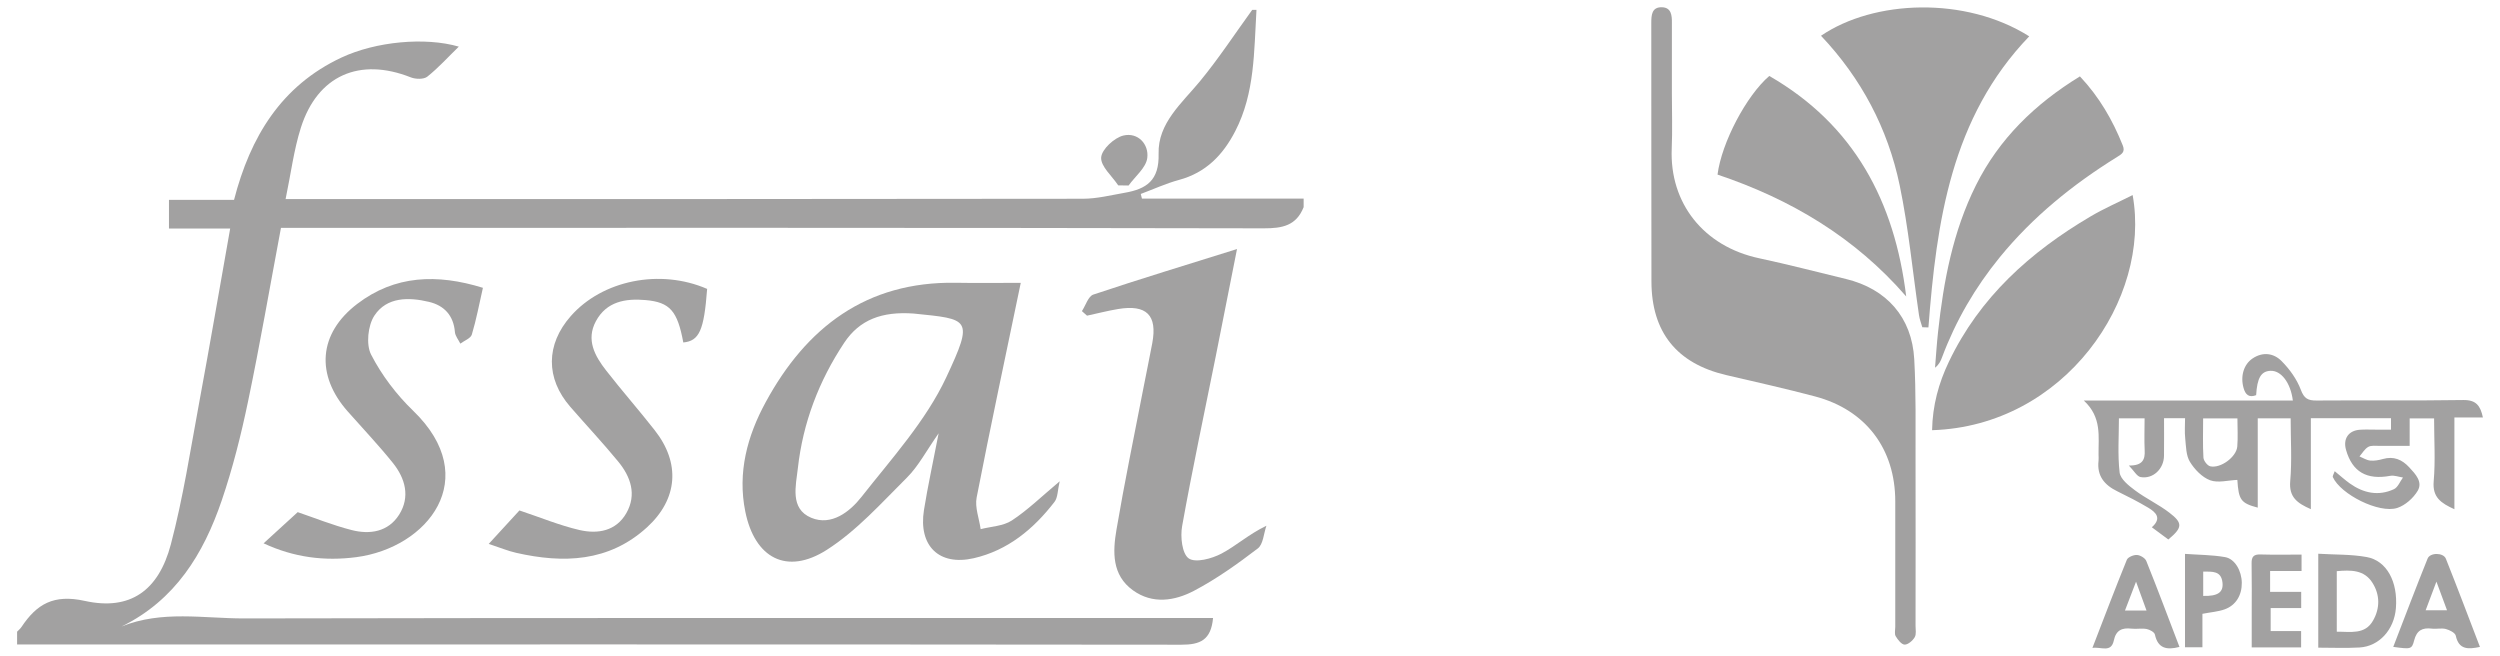 <?xml version="1.0" encoding="utf-8"?>
<!-- Generator: Adobe Illustrator 16.0.0, SVG Export Plug-In . SVG Version: 6.00 Build 0)  -->
<!DOCTYPE svg PUBLIC "-//W3C//DTD SVG 1.1//EN" "http://www.w3.org/Graphics/SVG/1.1/DTD/svg11.dtd">
<svg version="1.1" id="Layer_1" xmlns="http://www.w3.org/2000/svg" xmlns:xlink="http://www.w3.org/1999/xlink" x="0px" y="0px"
	 width="130.866px" height="34.322px" viewBox="0 0 130.866 34.322" enable-background="new 0 0 130.866 34.322"
	 xml:space="preserve">
<g>
	<g>
		<g>
			<path fill-rule="evenodd" clip-rule="evenodd" fill="#A2A1A1" d="M0.895,33.066c0.076-0.08,0.167-0.152,0.229-0.245
				c0.8-1.2,1.681-1.727,3.318-1.365c2.365,0.521,3.858-0.529,4.501-2.959c0.646-2.45,1.029-4.969,1.492-7.466
				c0.55-2.971,1.061-5.951,1.614-9.069c-1.087,0-2.108,0-3.204,0c0-0.555,0-0.979,0-1.499c1.121,0,2.23,0,3.406,0
				c0.851-3.302,2.474-5.975,5.621-7.449c1.798-0.843,4.385-1.085,6.145-0.573c-0.578,0.563-1.077,1.117-1.651,1.573
				c-0.186,0.146-0.611,0.135-0.861,0.036c-2.681-1.063-4.886-0.103-5.756,2.636c-0.369,1.164-0.52,2.396-0.799,3.736
				c0.452,0,0.778,0,1.105,0c13.543-0.001,27.086,0.002,40.629-0.018c0.731-0.001,1.463-0.185,2.191-0.313
				c1.135-0.198,1.813-0.639,1.774-2.045c-0.045-1.593,1.214-2.64,2.167-3.795c0.978-1.188,1.827-2.484,2.732-3.733
				c0.075,0,0.148,0,0.224,0c-0.132,2.156-0.076,4.34-1.108,6.342c-0.645,1.253-1.538,2.177-2.948,2.558
				c-0.683,0.185-1.335,0.487-2.001,0.734c0.02,0.081,0.041,0.162,0.061,0.243c2.821,0,5.644,0,8.465,0c0,0.149,0,0.298,0,0.448
				c-0.383,0.966-1.104,1.112-2.088,1.109c-16.685-0.035-33.37-0.026-50.056-0.026c-0.441,0-0.884,0-1.389,0
				c-0.581,3.092-1.099,6.101-1.723,9.086c-0.365,1.753-0.803,3.498-1.379,5.188c-0.949,2.786-2.429,5.217-5.244,6.595
				c2.114-0.857,4.292-0.419,6.421-0.423c16.462-0.034,32.921-0.021,49.381-0.021c0.435,0,0.869,0,1.335,0
				c-0.106,1.158-0.676,1.399-1.663,1.397c-20.314-0.023-40.627-0.013-60.941-0.011C0.895,33.516,0.895,33.291,0.895,33.066z"/>
			<path fill-rule="evenodd" clip-rule="evenodd" fill="#A2A1A1" d="M53.433,14.806c-0.818,3.937-1.597,7.579-2.309,11.235
				c-0.101,0.517,0.132,1.104,0.21,1.658c0.55-0.141,1.182-0.159,1.631-0.453c0.833-0.547,1.559-1.258,2.506-2.052
				c-0.111,0.467-0.094,0.847-0.272,1.078c-1.095,1.419-2.446,2.542-4.23,2.949c-1.822,0.415-2.899-0.656-2.603-2.522
				c0.199-1.248,0.473-2.483,0.768-4.018c-0.651,0.93-1.058,1.719-1.654,2.314c-1.339,1.333-2.633,2.788-4.205,3.791
				c-2.097,1.334-3.769,0.425-4.261-2.005c-0.416-2.048,0.107-3.965,1.062-5.72c2.128-3.922,5.273-6.332,9.951-6.259
				C51.105,14.822,52.184,14.806,53.433,14.806z M47.827,16.413c-1.659-0.118-2.829,0.317-3.635,1.529
				c-1.326,1.996-2.16,4.185-2.426,6.557c-0.101,0.917-0.434,2.131,0.7,2.605c1.059,0.442,2.021-0.32,2.625-1.087
				c1.585-2.016,3.374-3.983,4.444-6.268C50.985,16.648,50.755,16.713,47.827,16.413z"/>
			<path fill-rule="evenodd" clip-rule="evenodd" fill="#A2A1A1" d="M56.634,16.286c0.196-0.298,0.331-0.776,0.597-0.866
				c2.427-0.811,4.878-1.556,7.522-2.384c-0.394,1.986-0.749,3.803-1.113,5.616c-0.594,2.961-1.227,5.915-1.76,8.888
				c-0.101,0.553-0.005,1.444,0.345,1.69c0.352,0.246,1.204,0.016,1.708-0.248c0.774-0.408,1.439-1.021,2.359-1.461
				c-0.143,0.404-0.165,0.97-0.451,1.188c-1.061,0.81-2.163,1.599-3.341,2.217c-1.007,0.529-2.165,0.716-3.193-0.025
				c-1.112-0.799-1.06-2.018-0.865-3.168c0.417-2.462,0.926-4.91,1.4-7.361c0.156-0.807,0.325-1.609,0.476-2.415
				c0.271-1.46-0.298-2.03-1.794-1.78c-0.545,0.091-1.082,0.231-1.623,0.347C56.813,16.442,56.723,16.363,56.634,16.286z"/>
			<path fill-rule="evenodd" clip-rule="evenodd" fill="#A2A1A1" d="M37.016,15.123c-0.163,2.176-0.412,2.723-1.248,2.804
				c-0.306-1.651-0.699-2.106-1.969-2.219c-1.059-0.094-2.053,0.073-2.608,1.109c-0.521,0.97-0.056,1.815,0.534,2.572
				c0.825,1.06,1.714,2.069,2.544,3.129c1.356,1.721,1.224,3.604-0.407,5.091c-1.994,1.813-4.367,1.891-6.84,1.33
				c-0.432-0.097-0.848-0.273-1.439-0.468c0.602-0.654,1.136-1.24,1.607-1.751c1.109,0.369,2.107,0.785,3.144,1.025
				c0.951,0.22,1.915,0.06,2.454-0.887c0.55-0.968,0.229-1.897-0.424-2.693c-0.804-0.979-1.674-1.907-2.507-2.864
				c-1.302-1.494-1.29-3.268,0.021-4.755C31.532,14.668,34.55,14.053,37.016,15.123z"/>
			<path fill-rule="evenodd" clip-rule="evenodd" fill="#A2A1A1" d="M13.798,28.441c0.631-0.577,1.2-1.098,1.786-1.632
				c0.856,0.29,1.819,0.68,2.818,0.936c0.959,0.249,1.921,0.096,2.491-0.803c0.59-0.936,0.322-1.898-0.325-2.707
				c-0.748-0.932-1.574-1.801-2.366-2.698c-1.686-1.907-1.538-4.077,0.499-5.63c1.968-1.502,4.171-1.584,6.578-0.841
				c-0.199,0.873-0.347,1.672-0.581,2.448c-0.061,0.199-0.393,0.318-0.601,0.474c-0.098-0.204-0.267-0.4-0.284-0.607
				c-0.071-0.872-0.568-1.391-1.357-1.579c-1.062-0.254-2.21-0.262-2.856,0.716c-0.342,0.517-0.446,1.515-0.174,2.045
				c0.554,1.077,1.329,2.097,2.204,2.941c3.663,3.538,0.758,7.173-2.985,7.662C16.997,29.38,15.394,29.186,13.798,28.441z"/>
			<path fill-rule="evenodd" clip-rule="evenodd" fill="#A2A1A1" d="M58.535,9.703c-0.324-0.489-0.923-0.996-0.893-1.461
				c0.03-0.425,0.687-1.035,1.166-1.148c0.758-0.178,1.34,0.453,1.248,1.174c-0.065,0.515-0.634,0.964-0.979,1.443
				C58.896,9.709,58.716,9.707,58.535,9.703z"/>
		</g>
		<g>
			<path fill-rule="evenodd" clip-rule="evenodd" fill="#A2A1A1" d="M87.517,4.887c0,0.963,0.033,1.928-0.008,2.89
				c-0.119,2.854,1.666,5.124,4.582,5.743c1.518,0.324,3.023,0.718,4.535,1.083c2.131,0.516,3.457,2.006,3.578,4.201
				c0.098,1.758,0.063,3.522,0.068,5.285c0.008,2.889,0.002,5.778,0,8.667c0,0.205,0.049,0.447-0.045,0.603
				c-0.107,0.18-0.352,0.39-0.527,0.384c-0.164-0.004-0.357-0.255-0.467-0.439c-0.074-0.122-0.023-0.32-0.023-0.484
				c0-2.19,0-4.385,0-6.577c0-2.746-1.539-4.786-4.195-5.49c-1.543-0.409-3.1-0.757-4.652-1.119
				c-2.586-0.604-3.912-2.241-3.916-4.902c-0.012-4.509,0-9.017-0.008-13.525c0-0.422,0.025-0.845,0.563-0.827
				c0.488,0.016,0.52,0.429,0.516,0.821C87.513,2.428,87.517,3.658,87.517,4.887z"/>
			<path fill-rule="evenodd" clip-rule="evenodd" fill="#A2A1A1" d="M100.626,17.13c-0.061-0.212-0.143-0.421-0.174-0.638
				c-0.332-2.263-0.545-4.553-1.01-6.789c-0.619-2.975-2.012-5.606-4.119-7.831c2.762-1.883,7.559-2.08,10.9,0.03
				c-4.084,4.248-4.85,9.684-5.277,15.238C100.841,17.137,100.734,17.134,100.626,17.13z"/>
			<path fill-rule="evenodd" clip-rule="evenodd" fill="#A2A1A1" d="M101.138,22.519c0.023-1.292,0.344-2.465,0.877-3.578
				c1.611-3.377,4.262-5.754,7.428-7.617c0.697-0.411,1.445-0.736,2.193-1.113C112.619,15.642,108.083,22.303,101.138,22.519z"/>
			<path fill-rule="evenodd" clip-rule="evenodd" fill="#A2A1A1" d="M120.023,20.968c-0.121-0.953-0.627-1.583-1.174-1.557
				c-0.49,0.022-0.695,0.37-0.748,1.274c-0.377,0.146-0.563-0.026-0.66-0.381c-0.172-0.613,0.01-1.228,0.473-1.54
				c0.541-0.363,1.113-0.276,1.52,0.139c0.42,0.422,0.797,0.946,1.004,1.496c0.174,0.467,0.377,0.57,0.824,0.567
				c2.563-0.02,5.125,0.014,7.684-0.026c0.672-0.01,0.895,0.301,1.025,0.913c-0.498,0-0.957,0-1.492,0c0,1.614,0,3.176,0,4.803
				c-0.705-0.319-1.158-0.624-1.084-1.466c0.094-1.076,0.021-2.166,0.021-3.289c-0.434,0-0.828,0-1.279,0c0,0.465,0,0.906,0,1.438
				c-0.557,0-1.061-0.003-1.563,0.001c-0.205,0.003-0.441-0.037-0.602,0.052c-0.188,0.104-0.311,0.328-0.461,0.5
				c0.186,0.076,0.367,0.197,0.559,0.217c0.219,0.022,0.453-0.021,0.666-0.082c0.566-0.16,1.004,0.03,1.379,0.436
				c0.328,0.353,0.721,0.766,0.439,1.234c-0.229,0.381-0.65,0.756-1.066,0.892c-0.953,0.307-2.963-0.712-3.371-1.611
				c-0.027-0.062,0.049-0.168,0.096-0.313c0.291,0.238,0.527,0.453,0.785,0.638c0.715,0.51,1.5,0.681,2.314,0.305
				c0.209-0.096,0.32-0.403,0.475-0.612c-0.223-0.032-0.457-0.126-0.666-0.088c-1.229,0.227-1.986-0.204-2.314-1.355
				c-0.168-0.586,0.129-1.021,0.736-1.058c0.266-0.018,0.533-0.004,0.801-0.005c0.262,0,0.523,0,0.816,0c0-0.229,0-0.399,0-0.6
				c-1.395,0-2.758,0-4.195,0c0,1.578,0,3.141,0,4.763c-0.715-0.313-1.154-0.629-1.08-1.469c0.094-1.074,0.023-2.164,0.023-3.285
				c-0.588,0-1.129,0-1.723,0c0,1.563,0,3.111,0,4.674c-0.887-0.235-1-0.403-1.068-1.452c-0.482,0.019-1.012,0.172-1.428,0.018
				c-0.42-0.158-0.811-0.567-1.055-0.965c-0.205-0.336-0.203-0.811-0.246-1.229c-0.037-0.338-0.008-0.686-0.008-1.055
				c-0.383,0-0.701,0-1.1,0c0,0.669,0.006,1.319-0.002,1.969c-0.006,0.686-0.578,1.233-1.229,1.113
				c-0.191-0.036-0.338-0.323-0.611-0.603c0.721,0.009,0.855-0.312,0.828-0.795c-0.027-0.547-0.004-1.096-0.004-1.677
				c-0.461,0-0.863,0-1.344,0c0,0.938-0.072,1.899,0.037,2.838c0.041,0.342,0.477,0.689,0.809,0.935
				c0.57,0.427,1.232,0.733,1.797,1.168c0.715,0.547,0.684,0.783-0.057,1.403c-0.264-0.197-0.541-0.4-0.863-0.641
				c0.537-0.473,0.213-0.782-0.184-1.021c-0.527-0.314-1.076-0.594-1.625-0.862c-0.674-0.329-1.074-0.807-0.98-1.599
				c0.01-0.101,0.002-0.205,0-0.308c-0.012-0.958,0.184-1.956-0.77-2.842C112.869,20.968,116.419,20.968,120.023,20.968z
				 M117.121,21.901c-0.629,0-1.188,0-1.795,0c0,0.711-0.025,1.386,0.016,2.056c0.01,0.164,0.207,0.419,0.357,0.453
				c0.539,0.121,1.365-0.485,1.414-1.032C117.154,22.895,117.121,22.406,117.121,21.901z"/>
			<path fill-rule="evenodd" clip-rule="evenodd" fill="#A2A1A1" d="M108.876,3.999c1.014,1.076,1.713,2.288,2.242,3.611
				c0.143,0.35-0.057,0.458-0.299,0.609c-2.313,1.435-4.406,3.127-6.137,5.246c-1.291,1.583-2.307,3.325-3.023,5.239
				c-0.07,0.188-0.15,0.374-0.367,0.545c0.051-0.624,0.09-1.248,0.158-1.87c0.287-2.658,0.777-5.262,1.984-7.682
				C104.65,7.26,106.521,5.444,108.876,3.999z"/>
			<path fill-rule="evenodd" clip-rule="evenodd" fill="#A2A1A1" d="M99.783,15.519c-2.688-3.105-6.063-5.099-9.877-6.38
				c0.217-1.683,1.512-4.13,2.709-5.163C97.07,6.539,99.179,10.563,99.783,15.519z"/>
			<path fill-rule="evenodd" clip-rule="evenodd" fill="#A2A1A1" d="M121.353,33.903c0-1.635,0-3.221,0-4.917
				c0.875,0.054,1.719,0.025,2.533,0.173c1.053,0.188,1.641,1.3,1.531,2.674c-0.088,1.124-0.873,2.002-1.906,2.061
				C122.802,33.935,122.089,33.903,121.353,33.903z M122.322,33.067c0.723-0.005,1.475,0.167,1.898-0.581
				c0.367-0.642,0.371-1.345-0.031-1.979c-0.434-0.69-1.141-0.673-1.867-0.609C122.322,30.961,122.322,31.993,122.322,33.067z"/>
			<path fill-rule="evenodd" clip-rule="evenodd" fill="#A2A1A1" d="M129.816,33.864c-0.625,0.133-1.107,0.147-1.266-0.59
				c-0.033-0.15-0.322-0.296-0.52-0.348c-0.23-0.06-0.49,0.011-0.732-0.02c-0.496-0.059-0.791,0.088-0.926,0.617
				c-0.121,0.473-0.18,0.463-1.094,0.339c0.598-1.55,1.182-3.092,1.797-4.62c0.129-0.327,0.826-0.323,0.957,0.003
				C128.642,30.775,129.222,32.317,129.816,33.864z M126.974,31.945c0.42,0,0.732,0,1.119,0c-0.182-0.488-0.338-0.913-0.555-1.499
				C127.318,31.031,127.158,31.456,126.974,31.945z"/>
			<path fill-rule="evenodd" clip-rule="evenodd" fill="#A2A1A1" d="M114.087,33.864c-0.672,0.175-1.127,0.079-1.285-0.646
				c-0.025-0.127-0.271-0.261-0.434-0.292c-0.256-0.049-0.531,0.013-0.795-0.019c-0.496-0.058-0.809,0.084-0.922,0.619
				c-0.143,0.666-0.666,0.32-1.121,0.39c0.611-1.582,1.189-3.105,1.803-4.615c0.057-0.138,0.354-0.261,0.529-0.25
				c0.172,0.01,0.428,0.161,0.488,0.313C112.945,30.841,113.501,32.332,114.087,33.864z M111.234,31.96c0.412,0,0.729,0,1.129,0
				c-0.178-0.492-0.338-0.931-0.549-1.511C111.597,31.015,111.433,31.443,111.234,31.96z"/>
			<path fill-rule="evenodd" clip-rule="evenodd" fill="#A2A1A1" d="M115.289,32.131c0,0.579,0,1.145,0,1.751
				c-0.32,0-0.594,0-0.912,0c0-1.586,0-3.17,0-4.888c0.703,0.051,1.412,0.049,2.098,0.169c0.52,0.092,0.867,0.724,0.875,1.342
				c0.008,0.649-0.309,1.183-0.902,1.394C116.111,32.019,115.738,32.044,115.289,32.131z M115.33,31.194
				c0.764,0.021,1.061-0.188,1.01-0.689c-0.064-0.635-0.529-0.579-1.01-0.585C115.33,30.362,115.33,30.757,115.33,31.194z"/>
			<path fill-rule="evenodd" clip-rule="evenodd" fill="#A2A1A1" d="M118.832,29.889c0,0.416,0,0.717,0,1.093
				c0.543,0,1.064,0,1.627,0c0,0.309,0,0.541,0,0.849c-0.506,0-1.027,0-1.598,0c0,0.426,0,0.779,0,1.204c0.504,0,1.023,0,1.594,0
				c0,0.316,0,0.567,0,0.853c-0.832,0-1.66,0-2.586,0c0-0.574,0-1.138,0-1.702c0-0.898,0.01-1.8-0.006-2.698
				c-0.006-0.341,0.107-0.474,0.459-0.464c0.709,0.021,1.42,0.007,2.156,0.007c0,0.313,0,0.55,0,0.859
				C119.933,29.889,119.412,29.889,118.832,29.889z"/>
		</g>
	</g>
</g>
</svg>
